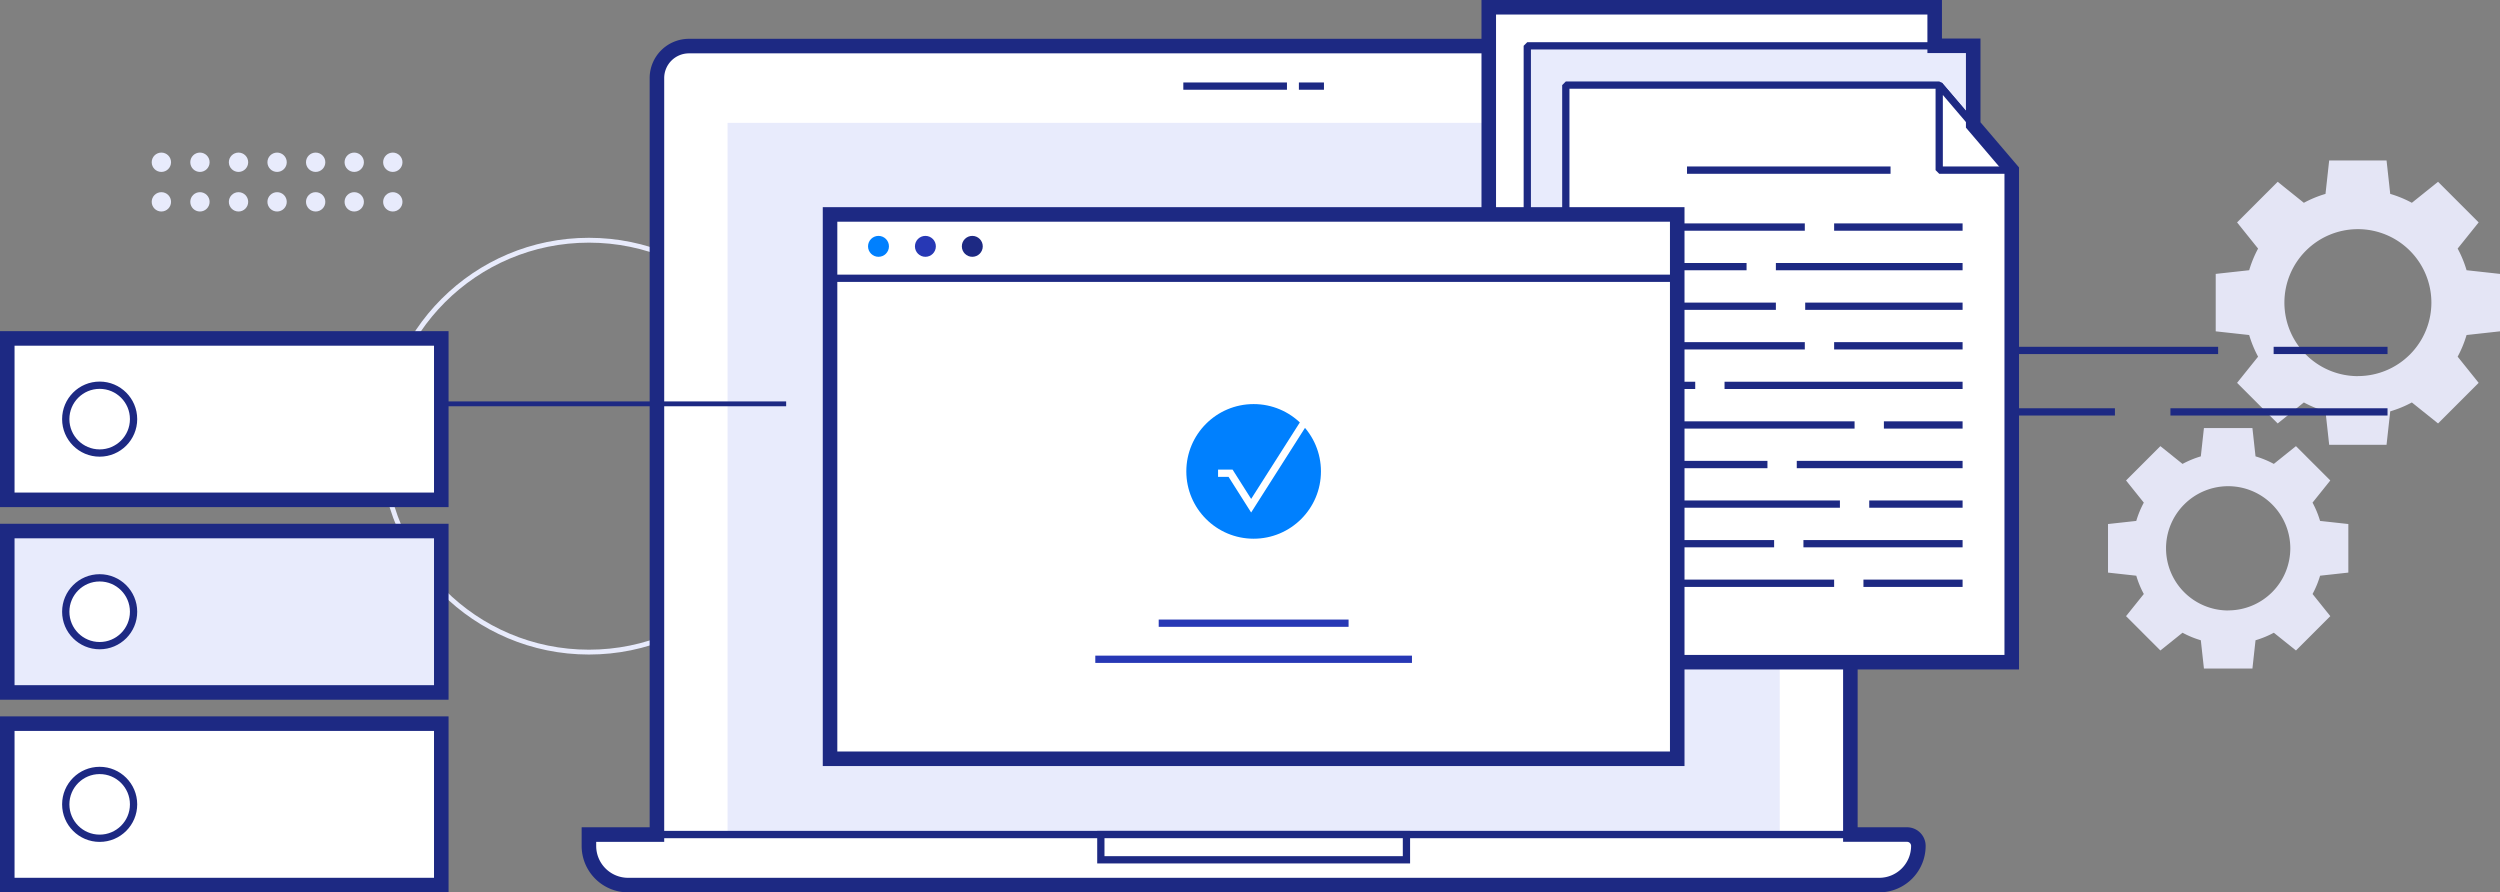 <svg xmlns="http://www.w3.org/2000/svg" width="515.5" height="184" viewBox="0 0 515.5 184">
    <rect x="0" y="0" width="515.5" height="184" fill="#808080" stroke="none"/>
    <g data-name="Group 23780" transform="translate(-1301.91 578.904)">
        <circle data-name="Ellipse 980" cx="42.465" cy="42.465" r="42.465" transform="translate(1380.88 -529.369)" style="stroke-miterlimit:10;stroke:#e8ebfc;fill:none"/>
        <path data-name="Path 120983" d="M1817.41-510.583v-11.843l-6.894-.758a23.23 23.23 0 0 0-1.838-4.462l4.331-5.4-8.372-8.372-5.4 4.333a23.087 23.087 0 0 0-4.462-1.838l-.758-6.9h-11.831l-.758 6.9a23.078 23.078 0 0 0-4.461 1.838l-5.4-4.333-8.372 8.372 4.333 5.4a23.363 23.363 0 0 0-1.838 4.462l-6.9.758v11.843l6.9.76a23.364 23.364 0 0 0 1.838 4.462l-4.333 5.4 8.372 8.372 5.4-4.331a23.356 23.356 0 0 0 4.461 1.838l.758 6.894h11.831l.758-6.894a23.365 23.365 0 0 0 4.462-1.838l5.4 4.331 8.372-8.372-4.331-5.4a23.231 23.231 0 0 0 1.838-4.462zm-29.3 9.238a15.154 15.154 0 0 1-15.156-15.152 15.153 15.153 0 0 1 15.152-15.155 15.154 15.154 0 0 1 15.156 15.151v.005a15.154 15.154 0 0 1-15.152 15.141zM1786.137-460.836v-10.014l-5.829-.64a19.729 19.729 0 0 0-1.554-3.773l3.662-4.568-7.079-7.079-4.568 3.664A19.547 19.547 0 0 0 1767-484.8l-.64-5.83h-10l-.64 5.83a19.576 19.576 0 0 0-3.773 1.554l-4.568-3.664-7.079 7.079 3.664 4.568a19.721 19.721 0 0 0-1.554 3.773l-5.83.64v10.014l5.83.642a19.7 19.7 0 0 0 1.554 3.773l-3.664 4.568 7.079 7.079 4.568-3.662a19.8 19.8 0 0 0 3.773 1.554l.64 5.829h10l.64-5.829a19.8 19.8 0 0 0 3.773-1.554l4.568 3.662 7.079-7.079-3.662-4.568a19.7 19.7 0 0 0 1.554-3.773zm-24.776 7.811a12.813 12.813 0 0 1-12.814-12.811 12.812 12.812 0 0 1 12.811-12.814 12.813 12.813 0 0 1 12.814 12.811 12.813 12.813 0 0 1-12.811 12.8z" style="fill:#e4e5f5"/>
        <g data-name="Group 23495">
            <path data-name="Rectangle 4223" d="M1443.971-569.4h232.883a6.6 6.6 0 0 1 6.6 6.6v155.98h-246.083V-562.8a6.6 6.6 0 0 1 6.6-6.6z" style="fill:#fff"/>
            <path data-name="Rectangle 4224" transform="translate(1451.93 -553.574)" style="fill:#e8ebfc" d="M0 0h216.964v146.752H0z"/>
            <path data-name="Rectangle 4225" d="M1443.971-569.4h232.883a6.6 6.6 0 0 1 6.6 6.6v155.98h-246.083V-562.8a6.6 6.6 0 0 1 6.6-6.6z" style="stroke-width:1.5px;stroke:#1d2983;stroke-miterlimit:10;fill:none"/>
            <path data-name="Rectangle 4226" d="M1423.347-406.821h271.791a2.339 2.339 0 0 1 2.338 2.339 8.078 8.078 0 0 1-8.078 8.078h-257.973a8.078 8.078 0 0 1-8.078-8.078v-2.339z" style="stroke-width:1.5px;stroke:#1d2983;fill:#fff;stroke-miterlimit:10"/>
            <path data-name="Rectangle 4227" transform="translate(1528.904 -406.821)" style="stroke-width:1.5px;stroke:#1d2983;fill:#fff;stroke-miterlimit:10" d="M0 0h63.015v5.209H0z"/>
            <path data-name="Line 946" transform="translate(1569.741 -561.148)" style="stroke-width:1.5px;stroke:#1d2983;stroke-miterlimit:10;fill:none" d="M5.17 0H0"/>
            <path data-name="Line 947" transform="translate(1545.911 -561.148)" style="stroke-width:1.5px;stroke:#1d2983;stroke-miterlimit:10;fill:none" d="M21.37 0H0"/>
            <path data-name="Path 154653" d="M1695.137-406.821h-11.681V-562.8a6.6 6.6 0 0 0-6.6-6.6h-232.887a6.6 6.6 0 0 0-6.6 6.6v155.983h-14.024v2.339a8.078 8.078 0 0 0 8.078 8.078H1689.4a8.079 8.079 0 0 0 8.078-8.078 2.341 2.341 0 0 0-2.341-2.343z" style="stroke-width:3px;stroke:#1d2983;stroke-miterlimit:10;fill:none"/>
        </g>
        <g data-name="Group 23489">
            <path data-name="Rectangle 4208" transform="translate(1608.892 -577.404)" style="stroke-linejoin:bevel;stroke-width:1.5px;stroke:#1d2983;fill:#fff" d="M0 0h91.948v119.004H0z"/>
            <path data-name="Rectangle 4209" transform="translate(1616.837 -569.459)" style="stroke-linejoin:bevel;stroke-width:1.5px;stroke:#1d2983;fill:#e8ebfc" d="M0 0h91.948v119.004H0z"/>
            <g data-name="Group 23486">
                <path data-name="Path 154643" d="M1701.775-561.355h-76.994v119h91.949v-101.468z" style="stroke-linejoin:bevel;stroke-width:1.5px;stroke:#1d2983;fill:#fff"/>
                <path data-name="Path 154644" d="M1701.775-543.823h14.955l-14.955-17.532z" style="stroke-linejoin:bevel;stroke-width:1.5px;stroke:#1d2983;fill:#fff"/>
            </g>
            <path data-name="Path 154645" d="M1708.785-553.137v-16.323h-7.944v-7.94h-91.949v119h7.944v7.944h7.944v8.1h91.95v-101.467z" style="stroke-width:3px;stroke:#1d2983;stroke-miterlimit:10;fill:none"/>
            <g data-name="Group 23487">
                <path data-name="Line 917" transform="translate(1649.77 -543.823)" style="stroke-linejoin:bevel;stroke-width:1.5px;stroke:#1d2983;fill:none" d="M0 0h41.971"/>
                <path data-name="Line 918" transform="translate(1680.107 -532.083)" style="stroke-linejoin:bevel;stroke-width:1.5px;stroke:#1d2983;fill:none" d="M26.49 0H0"/>
                <path data-name="Line 919" transform="translate(1634.914 -532.083)" style="stroke-linejoin:bevel;stroke-width:1.5px;stroke:#1d2983;fill:none" d="M39.148 0H0"/>
                <path data-name="Line 920" transform="translate(1668.096 -523.922)" style="stroke-linejoin:bevel;stroke-width:1.5px;stroke:#1d2983;fill:none" d="M38.5 0H0"/>
                <path data-name="Line 921" transform="translate(1634.914 -523.922)" style="stroke-linejoin:bevel;stroke-width:1.5px;stroke:#1d2983;fill:none" d="M27.137 0H0"/>
                <path data-name="Line 922" transform="translate(1674.142 -515.761)" style="stroke-linejoin:bevel;stroke-width:1.5px;stroke:#1d2983;fill:none" d="M32.454 0H0"/>
                <path data-name="Line 923" transform="translate(1634.914 -515.761)" style="stroke-linejoin:bevel;stroke-width:1.5px;stroke:#1d2983;fill:none" d="M33.183 0H0"/>
                <path data-name="Line 924" transform="translate(1680.107 -507.6)" style="stroke-linejoin:bevel;stroke-width:1.5px;stroke:#1d2983;fill:none" d="M26.49 0H0"/>
                <path data-name="Line 925" transform="translate(1634.914 -507.6)" style="stroke-linejoin:bevel;stroke-width:1.5px;stroke:#1d2983;fill:none" d="M39.148 0H0"/>
                <path data-name="Line 926" transform="translate(1657.511 -499.439)" style="stroke-linejoin:bevel;stroke-width:1.5px;stroke:#1d2983;fill:none" d="M49.086 0H0"/>
                <path data-name="Line 927" transform="translate(1634.914 -499.439)" style="stroke-linejoin:bevel;stroke-width:1.5px;stroke:#1d2983;fill:none" d="M16.551 0H0"/>
                <path data-name="Line 928" transform="translate(1690.369 -491.278)" style="stroke-linejoin:bevel;stroke-width:1.5px;stroke:#1d2983;fill:none" d="M16.227 0H0"/>
                <path data-name="Line 929" transform="translate(1634.914 -491.278)" style="stroke-linejoin:bevel;stroke-width:1.5px;stroke:#1d2983;fill:none" d="M49.41 0H0"/>
                <path data-name="Line 930" transform="translate(1672.403 -483.117)" style="stroke-linejoin:bevel;stroke-width:1.5px;stroke:#1d2983;fill:none" d="M34.193 0H0"/>
                <path data-name="Line 931" transform="translate(1634.914 -483.117)" style="stroke-linejoin:bevel;stroke-width:1.5px;stroke:#1d2983;fill:none" d="M31.443 0H0"/>
                <path data-name="Line 932" transform="translate(1687.347 -474.956)" style="stroke-linejoin:bevel;stroke-width:1.5px;stroke:#1d2983;fill:none" d="M19.25 0H0"/>
                <path data-name="Line 933" transform="translate(1634.914 -474.956)" style="stroke-linejoin:bevel;stroke-width:1.5px;stroke:#1d2983;fill:none" d="M46.387 0H0"/>
                <path data-name="Line 934" transform="translate(1673.778 -466.795)" style="stroke-linejoin:bevel;stroke-width:1.5px;stroke:#1d2983;fill:none" d="M32.819 0H0"/>
                <path data-name="Line 935" transform="translate(1634.914 -466.795)" style="stroke-linejoin:bevel;stroke-width:1.5px;stroke:#1d2983;fill:none" d="M32.819 0H0"/>
                <path data-name="Line 936" transform="translate(1686.152 -458.634)" style="stroke-linejoin:bevel;stroke-width:1.5px;stroke:#1d2983;fill:none" d="M20.444 0H0"/>
                <path data-name="Line 937" transform="translate(1634.914 -458.634)" style="stroke-linejoin:bevel;stroke-width:1.5px;stroke:#1d2983;fill:none" d="M45.193 0H0"/>
            </g>
        </g>
        <g data-name="Group 23497">
            <path data-name="Rectangle 4235" transform="translate(1473.065 -535.536)" style="fill:#fff" d="M0 0h174.691v112.242H0z"/>
            <circle data-name="Ellipse 908" cx="2.157" cy="2.157" r="2.157" transform="translate(1480.898 -530.264)" style="fill:#0080fe"/>
            <circle data-name="Ellipse 909" cx="2.157" cy="2.157" r="2.157" transform="translate(1490.57 -530.264)" style="fill:#2738b5"/>
            <circle data-name="Ellipse 910" cx="2.157" cy="2.157" r="2.157" transform="translate(1500.242 -530.264)" style="fill:#1d2983"/>
            <path data-name="Line 958" transform="translate(1473.065 -521.525)" style="stroke-width:1.5px;stroke:#1d2983;stroke-miterlimit:10;fill:none" d="M0 0h174.691"/>
            <path data-name="Rectangle 4236" transform="translate(1473.065 -534.687)" style="stroke-width:3px;stroke:#1d2983;stroke-miterlimit:10;fill:none" d="M0 0h174.691v112.242H0z"/>
            <circle data-name="Ellipse 911" cx="13.88" cy="13.88" r="13.88" transform="translate(1546.53 -495.582)" style="fill:#0080fe"/>
            <path data-name="Path 154656" d="M1553.074-481.327h2.578l4.245 6.7 12.6-19.8" style="stroke:#fff;stroke-width:1.5px;stroke-miterlimit:10;fill:none"/>
            <path data-name="Line 959" transform="translate(1540.835 -450.401)" style="stroke:#2738b5;stroke-width:1.5px;stroke-miterlimit:10;fill:none" d="M0 0h39.151"/>
            <path data-name="Line 960" transform="translate(1527.761 -442.962)" style="stroke:#2738b5;stroke-width:1.5px;stroke-miterlimit:10;fill:none" d="M0 0h65.297"/>
        </g>
        <path data-name="Line 1124" transform="translate(1393.252 -495.632)" style="stroke:#1d2983;stroke-miterlimit:10;fill:none" d="M70.763 0H0"/>
        <g data-name="Group 23778">
            <path data-name="Rectangle 5200" transform="translate(1303.41 -509.121)" style="stroke-linejoin:bevel;stroke-width:1.5px;stroke:#1d2983;fill:#fff" d="M0 0h89.493v33.283H0z"/>
            <path data-name="Rectangle 5201" transform="translate(1303.41 -469.404)" style="stroke-linejoin:bevel;stroke-width:1.5px;stroke:#1d2983;fill:#e8ebfc" d="M0 0h89.493v33.283H0z"/>
            <path data-name="Rectangle 5202" transform="translate(1303.41 -429.687)" style="stroke-linejoin:bevel;stroke-width:1.5px;stroke:#1d2983;fill:#fff" d="M0 0h89.493v33.283H0z"/>
            <path data-name="Rectangle 5203" transform="translate(1303.41 -509.121)" style="stroke-width:3px;stroke:#1d2983;stroke-miterlimit:10;fill:none" d="M0 0h89.493v33.283H0z"/>
            <path data-name="Rectangle 5204" transform="translate(1303.41 -469.404)" style="stroke-width:3px;stroke:#1d2983;stroke-miterlimit:10;fill:none" d="M0 0h89.493v33.283H0z"/>
            <path data-name="Rectangle 5205" transform="translate(1303.41 -429.687)" style="stroke-width:3px;stroke:#1d2983;stroke-miterlimit:10;fill:none" d="M0 0h89.493v33.283H0z"/>
            <circle data-name="Ellipse 981" cx="6.992" cy="6.992" r="6.992" transform="translate(1315.468 -499.472)" style="stroke-linejoin:bevel;stroke-width:1.5px;stroke:#1d2983;fill:#fff"/>
            <circle data-name="Ellipse 982" cx="6.992" cy="6.992" r="6.992" transform="translate(1315.468 -420.038)" style="stroke-linejoin:bevel;stroke-width:1.5px;stroke:#1d2983;fill:#fff"/>
            <circle data-name="Ellipse 983" cx="6.992" cy="6.992" r="6.992" transform="translate(1315.468 -459.755)" style="stroke-linejoin:bevel;stroke-width:1.5px;stroke:#1d2983;fill:#fff"/>
        </g>
        <g data-name="Group 23779">
            <circle data-name="Ellipse 984" cx="1.993" cy="1.993" r="1.993" transform="translate(1333.192 -547.44)" style="fill:#e8ebfc"/>
            <circle data-name="Ellipse 985" cx="1.993" cy="1.993" r="1.993" transform="translate(1341.146 -547.44)" style="fill:#e8ebfc"/>
            <circle data-name="Ellipse 986" cx="1.993" cy="1.993" r="1.993" transform="translate(1349.099 -547.44)" style="fill:#e8ebfc"/>
            <circle data-name="Ellipse 987" cx="1.993" cy="1.993" r="1.993" transform="translate(1357.053 -547.44)" style="fill:#e8ebfc"/>
            <circle data-name="Ellipse 988" cx="1.993" cy="1.993" r="1.993" transform="translate(1365.006 -547.44)" style="fill:#e8ebfc"/>
            <circle data-name="Ellipse 989" cx="1.993" cy="1.993" r="1.993" transform="translate(1372.96 -547.44)" style="fill:#e8ebfc"/>
            <circle data-name="Ellipse 990" cx="1.993" cy="1.993" r="1.993" transform="translate(1380.913 -547.44)" style="fill:#e8ebfc"/>
            <circle data-name="Ellipse 991" cx="1.993" cy="1.993" r="1.993" transform="translate(1333.192 -539.277)" style="fill:#e8ebfc"/>
            <circle data-name="Ellipse 992" cx="1.993" cy="1.993" r="1.993" transform="translate(1341.146 -539.277)" style="fill:#e8ebfc"/>
            <circle data-name="Ellipse 993" cx="1.993" cy="1.993" r="1.993" transform="translate(1349.099 -539.277)" style="fill:#e8ebfc"/>
            <circle data-name="Ellipse 994" cx="1.993" cy="1.993" r="1.993" transform="translate(1357.053 -539.277)" style="fill:#e8ebfc"/>
            <circle data-name="Ellipse 995" cx="1.993" cy="1.993" r="1.993" transform="translate(1365.006 -539.277)" style="fill:#e8ebfc"/>
            <circle data-name="Ellipse 996" cx="1.993" cy="1.993" r="1.993" transform="translate(1372.96 -539.277)" style="fill:#e8ebfc"/>
            <circle data-name="Ellipse 997" cx="1.993" cy="1.993" r="1.993" transform="translate(1380.913 -539.277)" style="fill:#e8ebfc"/>
        </g>
        <path data-name="Line 1125" transform="translate(1716.73 -506.647)" style="stroke-linejoin:bevel;stroke-width:1.5px;stroke:#1d2983;fill:none" d="M0 0h42.558"/>
        <path data-name="Line 1126" transform="translate(1770.733 -506.647)" style="stroke-linejoin:bevel;stroke-width:1.5px;stroke:#1d2983;fill:none" d="M0 0h23.486"/>
        <path data-name="Line 1127" transform="translate(1716.73 -493.965)" style="stroke-linejoin:bevel;stroke-width:1.5px;stroke:#1d2983;fill:none" d="M0 0h21.279"/>
        <path data-name="Line 1128" transform="translate(1749.454 -493.965)" style="stroke-linejoin:bevel;stroke-width:1.5px;stroke:#1d2983;fill:none" d="M0 0h44.765"/>
    </g>
</svg>
